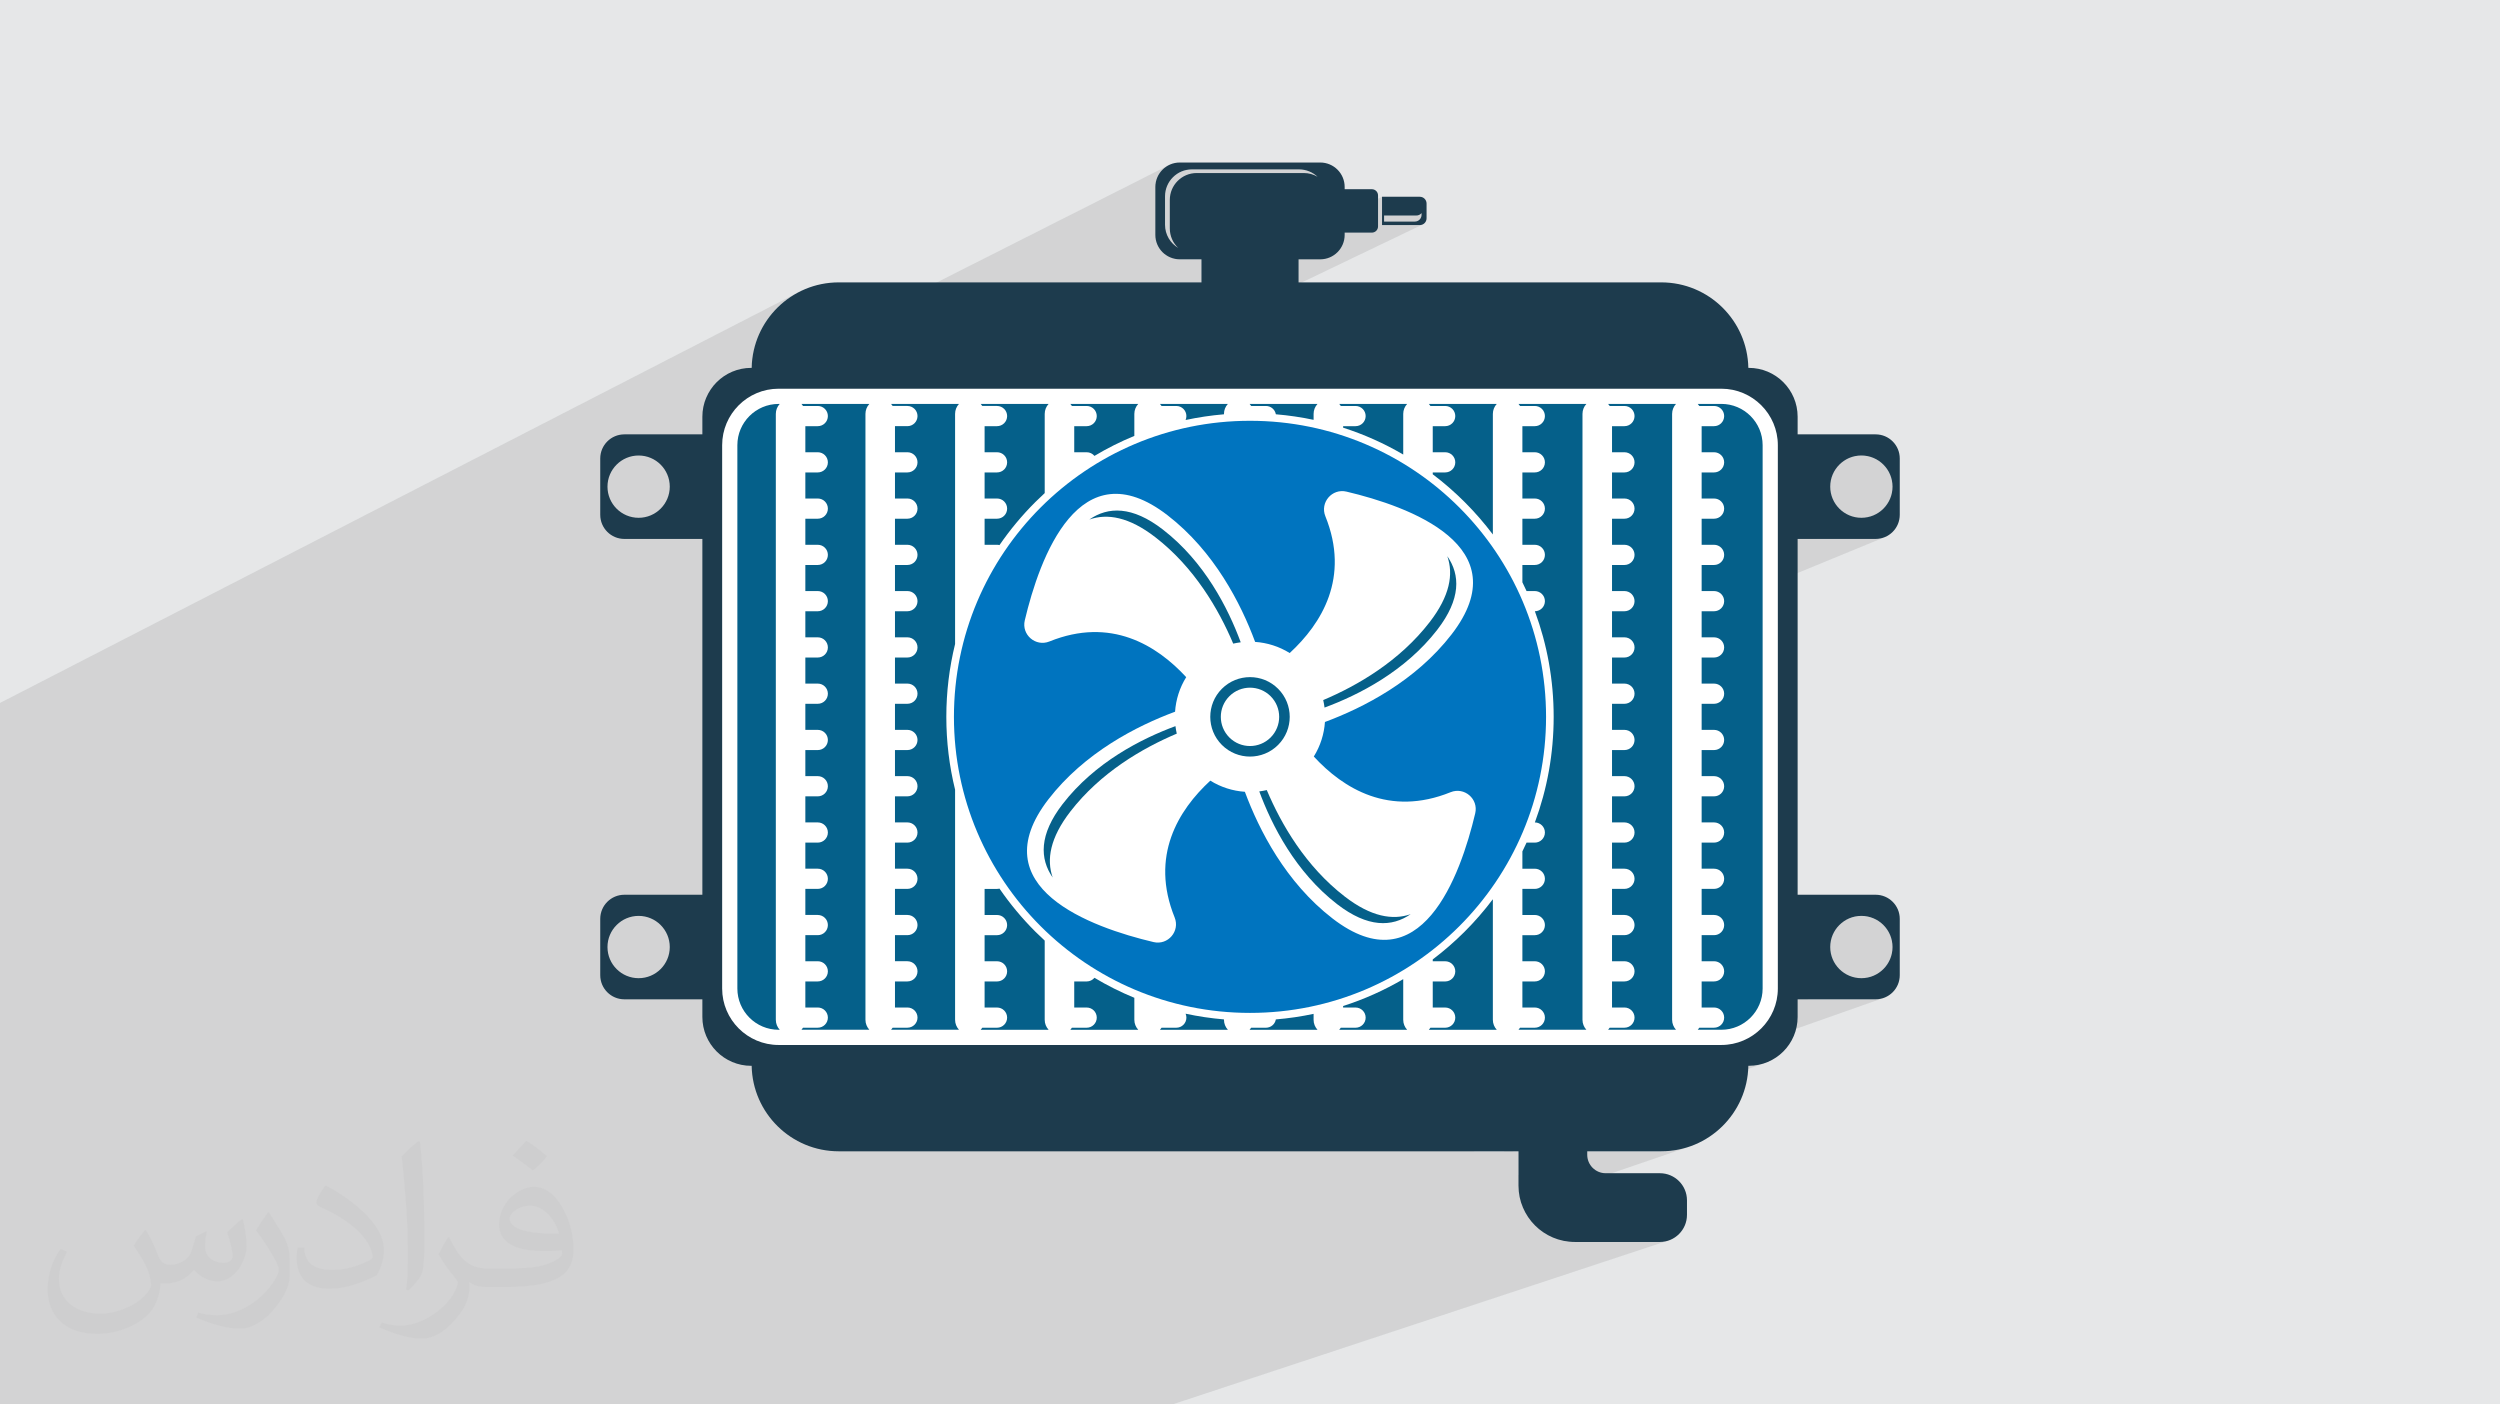 <?xml version="1.0" encoding="UTF-8"?>
<!DOCTYPE svg PUBLIC "-//W3C//DTD SVG 1.1//EN" "http://www.w3.org/Graphics/SVG/1.1/DTD/svg11.dtd">
<!-- Creator: CorelDRAW 2020 (64-Bit) -->
<svg xmlns="http://www.w3.org/2000/svg" xml:space="preserve" width="94.192mm" height="52.917mm" version="1.1" style="shape-rendering:geometricPrecision; text-rendering:geometricPrecision; image-rendering:optimizeQuality; fill-rule:evenodd; clip-rule:evenodd"
viewBox="0 0 9404.92 5283.66"
 xmlns:xlink="http://www.w3.org/1999/xlink"
 xmlns:xodm="http://www.corel.com/coreldraw/odm/2003">
 <defs>
  <style type="text/css">
   <![CDATA[
    .fil0 {fill:#E6E7E8}
    .fil3 {fill:white}
    .fil5 {fill:#0074BF;fill-rule:nonzero}
    .fil4 {fill:#05608A;fill-rule:nonzero}
    .fil6 {fill:#1D3B4D;fill-rule:nonzero}
    .fil2 {fill:#373435;fill-opacity:0.031}
    .fil1 {fill:#2B2A29;fill-opacity:0.102}
   ]]>
  </style>
 </defs>
 <g id="Layer_x0020_1">
  <polygon class="fil0" points="-0,0 9404.92,0 9404.92,5283.66 -0,5283.66 "/>
  <polygon class="fil1" points="2319.98,5283.66 2274.62,5283.66 2263.47,5283.66 2186.08,5283.66 2180.49,5283.66 2132.66,5283.66 2075.38,5283.66 2062.73,5283.66 2057.18,5283.66 2017.58,5283.66 1973.83,5283.66 1952.59,5283.66 1935.72,5283.66 1895.65,5283.66 1889.97,5283.66 1842.15,5283.66 1784.66,5283.66 1777.17,5283.66 1771.54,5283.66 1731.93,5283.66 1684.17,5283.66 1662.54,5283.66 1656.96,5283.66 1618.02,5283.66 1605.24,5283.66 1599.48,5283.66 1551.64,5283.66 1493.94,5283.66 1491.6,5283.66 1485.87,5283.66 1446.26,5283.66 1394.51,5283.66 1381.68,5283.66 1376.03,5283.66 1337.07,5283.66 1314.8,5283.66 1308.96,5283.66 1275.22,5283.66 1269.63,5283.66 1261.14,5283.66 1231.31,5283.66 1206.03,5283.66 1203.21,5283.66 1200.23,5283.66 1160.59,5283.66 1104.82,5283.66 1100.8,5283.66 1095.05,5283.66 1085.78,5283.66 1082.33,5283.66 1056.1,5283.66 1054.01,5283.66 1046.99,5283.66 1024.45,5283.66 1018.46,5283.66 1016.11,5283.66 998.9,5283.66 993.23,5283.66 979.56,5283.66 970.64,5283.66 954.9,5283.66 912.48,5283.66 900.33,5283.66 894.73,5283.66 857.01,5283.66 848.01,5283.66 815.17,5283.66 811.8,5283.66 733.96,5283.66 727.95,5283.66 722.57,5283.66 716.8,5283.66 691.22,5283.66 680.11,5283.66 678.48,5283.66 676.56,5283.66 670.17,5283.66 639.9,5283.66 628.41,5283.66 622.73,5283.66 621.75,5283.66 585.01,5283.66 575.57,5283.66 548.63,5283.66 535.41,5283.66 525.51,5283.66 443.55,5283.66 437.44,5283.66 389.62,5283.66 356.47,5283.66 350.7,5283.66 343.1,5283.66 331.03,5283.66 326.48,5283.66 325.61,5283.66 305.84,5283.66 235.84,5283.66 190.52,5283.66 153.12,5283.66 146.93,5283.66 142.55,5283.66 99.11,5283.66 63.72,5283.66 57.62,5283.66 52.85,5283.66 40.3,5283.66 17.99,5283.66 -0,5283.66 -0,5276.74 -0,5265.56 -0,5262.3 -0,5228.96 -0,5226.46 -0,5207.23 -0,5194.97 -0,5192.45 -0,5183.39 -0,5176.41 -0,5146.46 -0,5145.87 -0,5145.55 -0,5122.76 -0,5113.17 -0,5111.01 -0,5108.41 -0,5088.67 -0,5081.71 -0,5078.11 -0,5075.51 -0,5064.09 -0,5059.04 -0,5046.05 -0,5043.45 -0,5027.15 -0,5025.68 -0,4958.15 -0,4955.45 -0,4938.53 -0,4933.7 -0,4931.55 -0,4928.21 -0,4927.25 -0,4924.55 -0,4915.47 -0,4911.02 -0,4907.81 -0,4896.72 -0,4894.43 -0,4877.86 -0,4856.14 -0,4847.46 -0,4831.67 -0,4818.5 -0,4808.43 -0,4805.29 -0,4802.49 -0,4798.92 -0,4797.96 -0,4785.3 -0,4783.05 -0,4776.36 -0,4773.57 -0,4756.56 -0,4754.14 -0,4745.97 -0,4744.58 -0,4721.88 -0,4703.6 -0,4676.04 -0,4660.63 -0,4652.39 -0,4649.5 -0,4640.28 -0,4634.59 -0,4633.72 -0,4632.03 -0,4628.91 -0,4625.5 -0,4622.63 -0,4614.97 -0,4613.67 -0,4605.34 -0,4593.33 -0,4586.2 -0,4569.2 -0,4567.71 -0,4550.48 -0,4539.49 -0,4516.76 -0,4504.45 -0,4499.53 -0,4496.55 -0,4482.99 -0,4478.8 -0,4475.84 -0,4474.64 -0,4473.51 -0,4471.68 -0,4454.12 -0,4451.19 -0,4440.7 -0,4436.58 -0,4420.96 -0,4382.61 -0,4346.66 -0,4343.59 -0,4325.55 -0,4323.74 -0,4320.7 -0,4302.86 -0,4268.32 -0,4198.07 -0,4195.18 -0,4193.76 -0,4190.61 -0,4178.42 -0,4172.93 -0,4172.88 -0,4172.28 -0,4169.75 -0,4166.06 -0,4151.63 -0,4106.88 -0,4084.04 -0,4070.02 -0,4058.22 -0,4055.25 -0,4044.94 -0,4040.89 -0,4038.26 -0,4037.65 -0,4036.74 -0,4022.01 -0,4019.05 -0,4018.8 -0,4000.4 -0,3979.81 -0,3965.51 -0,3960.36 -0,3935.45 -0,3934.55 -0,3931.5 -0,3914.08 -0,3888.02 -0,3884.69 -0,3871.14 -0,3867.84 -0,3865.81 -0,3853 -0,3849.18 -0,3840.38 -0,3839.03 -0,3834.7 -0,3809.56 -0,3791.04 -0,3782.36 -0,3765.08 -0,3735.15 -0,3731.73 -0,3720.27 -0,3716.88 -0,3712.56 -0,3712.11 -0,3707.18 -0,3706.47 -0,3705.92 -0,3705.78 -0,3702.42 -0,3697.94 -0,3691.68 -0,3683.7 -0,3680.53 -0,3669.04 -0,3647.39 -0,3643.33 -0,3642.1 -0,3582.27 -0,3580.6 -0,3578.76 -0,3573.85 -0,3569.41 -0,3565.93 -0,3559.31 -0,3556.87 -0,3553.42 -0,3548.21 -0,3546.71 -0,3544.65 -0,3541.25 -0,3534.43 -0,3522.48 -0,3445.71 -0,3438.38 -0,3429.4 -0,3425.8 -0,3418.53 -0,3414.97 -0,3412.53 -0,3412.48 -0,3410.31 -0,3407.95 -0,3406.06 -0,3404.43 -0,3395.47 -0,3394.59 -0,3385.17 -0,3381.73 -0,3378.53 -0,3376.82 -0,3376.47 -0,3376.26 -0,3368.64 -0,3365.12 -0,3363.06 -0,3354.99 -0,3336.42 -0,3328.88 -0,3322.86 -0,3307.78 -0,3307.33 -0,3299.38 -0,3276.52 -0,3273.23 -0,3272.84 -0,3268.61 -0,3267.66 -0,3264.02 -0,3261.72 -0,3252.82 -0,3244.25 -0,3189.63 -0,3179.17 -0,3165.31 -0,3156.72 -0,3156.33 -0,3143.16 -0,3130.3 -0,3123.65 -0,3119.88 -0,3118.11 -0,3110.72 -0,3099.58 -0,3077.7 -0,3059.69 -0,3056.32 -0,3043.91 -0,3041.62 -0,3025.55 -0,3019.5 -0,3010.24 -0,2983.55 -0,2981.72 -0,2965.65 -0,2956.09 -0,2954.33 -0,2919.59 -0,2908.92 -0,2907.02 -0,2902.45 -0,2896.78 -0,2893.38 -0,2890.66 -0,2883.49 -0,2863.99 -0,2850.02 -0,2843.55 -0,2816.46 -0,2813.55 -0,2795.95 -0,2644.42 3000.84,1101.01 2987.22,1108.73 2974.02,1117.09 2961.25,1126.04 2948.94,1135.57 2937.09,1145.67 2925.75,1156.3 2914.92,1167.45 2904.62,1179.11 2894.88,1191.26 2885.71,1203.86 2877.13,1216.91 2869.18,1230.38 2861.85,1244.25 2855.18,1258.5 2849.18,1273.12 2843.87,1288.08 2839.28,1303.37 2835.42,1318.95 2832.31,1334.83 2829.98,1350.95 2828.43,1367.33 2827.7,1383.93 2677.27,1460.15 2673.65,1464.97 2664.45,1480.12 2656.71,1496.19 2654.6,1501.96 4402.47,618.6 4386.87,627.08 4373.27,638.3 4362.05,651.9 4353.57,667.51 4348.22,684.75 4347.26,694.24 4444.58,645.23 4463.57,639.34 4483.95,637.29 4886.98,637.29 4896.99,637.77 4906.7,639.21 4916.1,641.56 4925.12,644.75 4933.74,648.76 4941.89,653.52 4949.54,659 4956.63,665.14 4426.57,926.68 4432.3,932.7 4383.22,956.89 4386.87,959.9 4402.47,968.37 4419.73,973.73 4438.25,975.59 4519.78,975.59 4519.78,1062.3 3580.14,1519.55 3596.59,1519.55 5199.13,740.22 5199.13,814.55 5206.84,810.82 5328.23,810.82 5328.81,810.79 5347.76,801.67 5347.76,808.2 5347.24,813.31 5345.77,818.08 5343.42,822.39 5340.32,826.16 5336.55,829.26 5332.24,831.61 5300.73,846.76 5341.26,846.76 5346.4,846.24 5351.18,844.76 3944.74,1519.64 3941.58,1523.4 3938.7,1527.55 3936.19,1531.94 3934.08,1536.57 3932.41,1541.43 3931.18,1546.47 3930.42,1551.68 3930.16,1557.04 3930.16,1565.67 4026.57,1519.55 4282,1519.55 4278.76,1523.4 4275.89,1527.55 4273.38,1531.94 4271.27,1536.57 4269.6,1541.43 4268.37,1546.47 4267.61,1551.68 4267.35,1557.04 4267.35,1565.09 4363.76,1519.55 4619.19,1519.55 4615.95,1523.4 4613.07,1527.55 4610.56,1531.94 4608.45,1536.57 4606.78,1541.43 4605.55,1546.47 4604.79,1551.68 4604.53,1557.04 4604.53,1558.56 4519.65,1598.17 4532.83,1595.81 4539.15,1595.02 4700.94,1519.55 4956.38,1519.55 4953.14,1523.4 4950.26,1527.55 4947.75,1531.94 4945.64,1536.57 4943.96,1541.43 4942.72,1546.47 4941.96,1551.68 4941.7,1557.04 4941.7,1563.97 5038.13,1519.55 5293.56,1519.55 5290.32,1523.4 5287.45,1527.55 5284.94,1531.94 5282.83,1536.57 5281.15,1541.43 5279.93,1546.47 5279.17,1551.68 5278.91,1557.04 5278.91,1563.41 5375.3,1519.55 5630.74,1519.55 5627.5,1523.4 5624.61,1527.55 5622.11,1531.94 5620.01,1536.57 5618.32,1541.43 5617.1,1546.47 5616.35,1551.68 5616.09,1557.04 5616.09,1562.88 5712.48,1519.55 5967.91,1519.55 5964.68,1523.4 5961.79,1527.55 5959.29,1531.94 5957.19,1536.57 5955.5,1541.43 5954.28,1546.47 5953.53,1551.68 5953.27,1557.04 5953.27,1562.36 6049.65,1519.55 6305.08,1519.55 6301.86,1523.4 6298.97,1527.55 6296.47,1531.94 6294.36,1536.57 6292.67,1541.43 6291.45,1546.47 6290.69,1551.68 6290.43,1557.04 6290.43,1561.9 6386.88,1519.55 6475.75,1519.55 6491.59,1520.35 6506.99,1522.7 6521.86,1526.54 6536.1,1531.76 6549.67,1538.31 6562.47,1546.09 6574.43,1555.04 6585.46,1565.05 6595.48,1576.08 6604.42,1588.04 6612.21,1600.83 6618.75,1614.4 6623.98,1628.64 6627.82,1643.5 6630.17,1658.9 6630.97,1674.74 6630.97,1860.8 6956.82,1722.81 6967.58,1718.88 6978.81,1715.98 6990.45,1714.21 7002.43,1713.61 7014.41,1714.21 7026.04,1715.98 7037.27,1718.88 7048.03,1722.81 7058.26,1727.74 7067.93,1733.62 7076.95,1740.37 7085.26,1747.92 7092.82,1756.24 7099.57,1765.27 7105.43,1774.92 7110.37,1785.17 7114.31,1795.93 7117.2,1807.16 7118.96,1818.8 7119.57,1830.78 7118.96,1842.76 7117.2,1854.39 7114.31,1865.63 7110.37,1876.39 7105.43,1886.62 7099.57,1896.29 7092.82,1905.31 7085.26,1913.62 7076.95,1921.19 7067.93,1927.93 7058.26,1933.8 7048.03,1938.73 6834.1,2027.47 7056.04,2027.47 7074.34,2025.62 7091.38,2020.33 6630.97,2209.74 6630.97,3573.44 6967.58,3450.84 6978.81,3447.94 6990.45,3446.17 7002.43,3445.56 7014.41,3446.17 7026.04,3447.94 7037.27,3450.84 7048.03,3454.77 7058.26,3459.7 7067.93,3465.57 7076.95,3472.32 7085.26,3479.88 7092.82,3488.2 7099.57,3497.23 7105.43,3506.88 7110.37,3517.13 7114.31,3527.89 7117.2,3539.12 7118.96,3550.75 7119.57,3562.74 7118.96,3574.72 7117.2,3586.35 7114.31,3597.58 7110.37,3608.35 7105.43,3618.59 7099.57,3628.26 7092.82,3637.27 7085.26,3645.6 7076.95,3653.16 7067.93,3659.91 7058.26,3665.78 7048.03,3670.71 7037.27,3674.65 6798.98,3759.42 7056.04,3759.42 7074.34,3757.57 7091.38,3752.29 6508.35,3957.78 6586.45,3957.78 6598.7,3957.16 6610.61,3955.32 6622.11,3952.35 5543.52,4331.2 5657.84,4331.2 6577.21,4009.6 6578.82,4009.6 6597.61,4008.65 6615.86,4005.87 6633.48,4001.33 5689.42,4331.2 5712.48,4331.2 5712.48,4420.68 5971.12,4331.2 6249.43,4331.2 6266.1,4330.78 6282.57,4329.55 6298.79,4327.51 6314.76,4324.69 6330.46,4321.11 6345.85,4316.79 6360.93,4311.75 5724.24,4529.44 5729.14,4542.81 5738.06,4561.33 5748.68,4578.82 5760.88,4595.13 5774.57,4610.18 5789.61,4623.87 5805.93,4636.07 5823.41,4646.69 5841.94,4655.61 5861.42,4662.74 5881.73,4667.97 5902.77,4671.18 5924.45,4672.28 6244.32,4672.28 6264.88,4670.2 6284.02,4664.26 4409.79,5283.66 4395.36,5283.66 4096.22,5283.66 3518.29,5283.66 3469,5283.66 3322.63,5283.66 3217.81,5283.66 2984.37,5283.66 2963.55,5283.66 2936.47,5283.66 2935.07,5283.66 2831.87,5283.66 2746.42,5283.66 2733.52,5283.66 2683.92,5283.66 2652.68,5283.66 2536.04,5283.66 2514.33,5283.66 2483.33,5283.66 2476.49,5283.66 2470.99,5283.66 2423.16,5283.66 2366.09,5283.66 "/>
  <path class="fil2" d="M548.54 4627.69c17.95,27.21 29.6,53.36 40.96,82.43 8.45,16.91 12.93,48.09 52.57,48.09 11.61,0 28.28,-3.42 43.06,-11.61 16.63,-8.73 29.32,-21.94 35.94,-42l15.85 -53.36 38.57 -19.02 2.64 2.64c-5.27,20.09 -6.59,39.36 -6.59,54.43 0,44.63 38.57,61.56 69.22,61.56 17.95,0 34.09,-8.73 34.09,-25.11 0,-21.13 -8.98,-57.06 -20.62,-89.29 17.95,-17.95 35.94,-35.94 56.53,-50.47l3.17 1.6c8.98,38.04 14,75.56 14,100.66 0,24.57 -10.83,51.79 -19.81,69.49 -18.49,34.87 -51.25,62.62 -90.87,62.62 -30.1,0 -63.65,-15.07 -86.66,-43.06l-1.32 0c-21.66,26.96 -55.22,51.25 -108.86,51.25l-16.63 0c-2.64,35.41 -10.29,60.49 -21.94,82.95 -31.95,62.34 -126.81,106.47 -216.1,106.47 -124.17,0 -186.51,-71.59 -186.51,-166.96 0,-58.91 19.27,-113.6 48.88,-152.42l24.29 10.04c-18.49,35.41 -30.91,68.68 -30.91,101.45 0,89.29 72.66,131.83 156.4,131.83 77.68,0 173.83,-49.41 191.28,-106.72 -6.59,-62.62 -30.1,-91.93 -66.04,-148.99 10.83,-19.02 24.83,-38.04 42.28,-58.38l3.17 0 0 0 0 0 -0.02 -0.09zm1432.13 -336.04c26.15,16.39 51.79,35.66 76.87,57.85 -14,19.81 -31.45,37.79 -53.11,53.64 -25.11,-20.34 -50.19,-37.79 -75.84,-56.27 17.42,-19.55 34.62,-38.29 52.04,-55.22l0 0 0 0 0 0 0 0 0 0 0.03 0zm13.47 244.11c-42.28,0 -76.87,27.75 -76.87,48.34 0,44.13 84.53,57.85 185.72,57.31 -12.68,-51.79 -57.06,-105.68 -108.86,-105.68l0.01 0.03zm-94.86 236.19c54.96,0 103.04,-1.6 139.74,-10.83 40.96,-10.29 75.56,-30.91 75.56,-45.17 0,-3.7 0,-8.19 -1.32,-11.89 -22.98,2.11 -49.41,2.11 -72.38,2.11 -74.49,0 -131.55,-16.91 -154.02,-58.66 -5.55,-11.61 -9.51,-24.57 -9.51,-39.36 0,-40.43 17.42,-79.79 48.09,-107 25.61,-22.45 53.89,-36.44 82.67,-36.44 52.04,0 93.51,41.75 122.57,107.54 15.85,35.94 26.68,77.4 26.68,129.72 0,34.87 -9.51,64.19 -31.17,85.85 -40.43,39.11 -114.92,53.89 -229.04,53.89l-51.79 0 0 0 -13.47 0c-28.28,0 -48.62,-5.02 -64.72,-17.42l-2.64 0c0.79,6.59 1.32,12.93 1.32,19.02 0,25.61 -8.45,58.38 -25.61,84.53 -50.72,75.3 -105.68,108.04 -153.24,108.04 -48.09,0 -107,-18.49 -160.11,-42.54l9.51 -18.49c17.17,7.13 40.96,11.89 73.7,11.89 85.85,0 198.66,-82.43 212.66,-163 -3.17,-6.59 -8.98,-15.32 -17.17,-24.57 -25.11,-29.85 -40.96,-54.68 -55.75,-80.83 12.68,-25.11 24.29,-45.17 35.13,-63.4l4.49 -0.53c36.72,74.77 69.99,117.55 144.23,117.55l11.61 0 0 0 53.89 0 0 0 0 0 0 0 0 0 0 0 0.09 0.01zm-371.98 79c6.34,-34.34 6.87,-72.91 6.87,-108.86l0 -53.36c0,-99.6 -12.68,-244.36 -22.98,-338.68 17.95,-19.27 43.06,-42 62.87,-57.31l5.81 1.6c13.47,118.62 16.63,256 16.63,383.06 0,33.3 -1.32,65.79 -4.49,89.55 -1.85,30.1 -19.27,52.83 -56.53,87.7l-8.19 -3.7zm-382.8 -157.19c1.85,46.77 24.83,83.49 105.15,83.49 49.93,0 92.19,-12.93 138.96,-35.13 8.45,-3.7 12.93,-8.73 12.93,-12.93 0,-29.32 -22.45,-68.15 -60.23,-103.55 -36.72,-33.3 -85.34,-62.62 -130.76,-82.18 -15.6,-6.59 -20.62,-13.47 -20.62,-20.09 0,-13.47 17.95,-41.75 32.77,-62.09l5.02 -0.53c52.04,27.21 110.17,67.64 153.24,112.53 39.11,41.47 63.4,83.49 63.4,129.19 0,33.81 -10.29,65.51 -26.96,95.11 -57.06,28.79 -117.83,50.72 -178.06,50.72 -73.17,0 -123.1,-34.34 -123.1,-114.92 0,-8.73 0,-22.19 3.17,-39.64l25.11 0 0 0 0 0 0 0 0 0 0 0 -0.02 0zm-132.37 -132.9l45.45 73.45c16.63,27.21 32.23,56.81 32.23,103.55l0 59.7c0,48.34 -30.91,100.13 -80.83,151.38 -39.11,34.62 -73.7,49.41 -105.68,49.41 -47.55,0 -101.98,-14.79 -164.85,-41.75l7.13 -18.49c19.81,5.27 42.79,9.77 71.06,9.77 90.36,-0.53 182.8,-66.57 225.08,-147.15 5.02,-9.26 6.87,-17.95 6.87,-24.04 0,-9.26 -5.02,-19.55 -8.98,-28.79 -22.98,-43.31 -48.62,-82.95 -76.87,-119.68 14.79,-23.25 29.6,-45.7 45.7,-67.9l3.7 0.53 0 0 0 0 0 0 0 0 0 0 -0.02 0.01z"/>
  <g id="_2064336867408">
   <rect class="fil3" x="2688.84" y="1445.45" width="4017.89" height="2512.33" rx="120.29" ry="120.29"/>
   <path class="fil4" d="M6475.75 1519.55l-88.87 0c2.2,2.39 4.14,4.94 5.89,7.68l55.51 0c20.99,0 37.98,17 37.98,37.99 0,20.99 -16.99,38 -37.98,38l-46.74 0 0 98.09 46.74 0c20.99,0 37.98,17 37.98,37.99l0 0c0,20.98 -16.99,37.99 -37.98,37.99l-46.74 0 0 98.09 46.74 0c20.99,0 37.98,17.01 37.98,37.99 0,20.99 -16.99,38 -37.98,38l-46.74 0 0 98.09 46.74 0c20.99,0 37.98,17 37.98,37.99 0,20.98 -16.99,37.99 -37.98,37.99l-46.74 0 0 98.09 46.74 0c20.99,0 37.98,17.01 37.98,37.99l0 0.01c0,20.98 -16.99,37.99 -37.98,37.99l-46.74 0 0 98.09 46.74 0c20.99,0 37.98,17.01 37.98,37.99 0,20.99 -16.99,37.99 -37.98,37.99l-46.74 0 0 98.09 46.74 0c20.99,0 37.98,17.01 37.98,37.99 0,20.99 -16.99,37.99 -37.98,37.99l-46.74 0 0 98.11 46.74 0c20.99,0 37.98,17 37.98,38l0 0c0,20.97 -16.99,37.96 -37.98,37.96l-46.74 0 0 98.1 46.74 0c20.99,0 37.98,17 37.98,38.01 0,20.96 -16.99,37.99 -37.98,37.99l-46.74 0 0 98.07 46.74 0c20.99,0 37.98,17.03 37.98,38 0,21 -16.99,38 -37.98,38l-46.74 0 0 98.1 46.74 0c20.99,0 37.98,17 37.98,37.96l0 0.04c0,20.96 -16.99,37.96 -37.98,37.96l-46.74 0 0 98.11 46.74 0c20.99,0 37.98,16.99 37.98,37.99 0,20.97 -16.99,38 -37.98,38l-46.74 0 0 98.07 46.74 0c20.99,0 37.98,17.03 37.98,38 0,21 -16.99,38 -37.98,38l-46.74 0 0 98.06 46.74 0c20.99,0 37.98,17.03 37.98,38l0 0c0,21 -16.99,38 -37.98,38l-55.51 0c-1.75,2.75 -3.69,5.32 -5.89,7.68l88.87 0c85.59,0 155.22,-69.6 155.22,-155.18l0 -2044.04c0,-85.58 -69.63,-155.2 -155.22,-155.2z"/>
   <path class="fil4" d="M6290.43 1557.04c0,-14.47 5.6,-27.61 14.66,-37.49l-255.43 0c2.25,2.39 4.19,4.94 5.94,7.68l55.52 0c20.98,0 37.97,17 37.97,37.99 0,20.99 -16.99,38 -37.97,38l-46.75 0 0 98.09 46.75 0c20.98,0 37.97,17 37.97,37.99l0 0c0,20.98 -16.99,37.99 -37.97,37.99l-46.75 0 0 98.09 46.75 0c20.98,0 37.97,17.01 37.97,37.99 0,20.99 -16.99,38 -37.97,38l-46.75 0 0 98.09 46.75 0c20.98,0 37.97,17 37.97,37.99 0,20.98 -16.99,37.99 -37.97,37.99l-46.75 0 0 98.09 46.75 0c20.98,0 37.97,17.01 37.97,37.99l0 0.01c0,20.98 -16.99,37.99 -37.97,37.99l-46.75 0 0 98.09 46.75 0c20.98,0 37.97,17.01 37.97,37.99 0,20.99 -16.99,37.99 -37.97,37.99l-46.75 0 0 98.09 46.75 0c20.98,0 37.97,17.01 37.97,37.99 0,20.99 -16.99,37.99 -37.97,37.99l-46.75 0 0 98.11 46.75 0c20.98,0 37.97,17 37.97,38l0 0c0,20.97 -16.99,37.96 -37.97,37.96l-46.75 0 0 98.1 46.75 0c20.98,0 37.97,17 37.97,38.01 0,20.96 -16.99,37.99 -37.97,37.99l-46.75 0 0 98.07 46.75 0c20.98,0 37.97,17.03 37.97,38 0,21 -16.99,38 -37.97,38l-46.75 0 0 98.1 46.75 0c20.98,0 37.97,17 37.97,37.96l0 0.04c0,20.96 -16.99,37.96 -37.97,37.96l-46.75 0 0 98.11 46.75 0c20.98,0 37.97,16.99 37.97,37.99 0,20.97 -16.99,38 -37.97,38l-46.75 0 0 98.07 46.75 0c20.98,0 37.97,17.03 37.97,38 0,21 -16.99,38 -37.97,38l-46.75 0 0 98.06 46.75 0c20.98,0 37.97,17.03 37.97,38l0 0c0,21 -16.99,38 -37.97,38l-55.52 0c-1.75,2.75 -3.69,5.32 -5.94,7.68l255.43 0c-9.06,-9.9 -14.66,-23 -14.66,-37.5l0 -2279.41z"/>
   <path class="fil4" d="M3255.79 1557.04c0,-14.47 5.59,-27.61 14.66,-37.49l-255.41 0c2.18,2.39 4.16,4.94 5.91,7.68l55.52 0c20.98,0 37.99,17 37.99,37.99 0,20.99 -17.01,38 -37.99,38l-46.78 0 0 98.09 46.78 0c20.98,0 37.99,17 37.99,37.99l0 0c0,20.98 -17.01,37.99 -37.99,37.99l-46.78 0 0 98.09 46.78 0c20.98,0 37.99,17.01 37.99,37.99 0,20.99 -17.01,38 -37.99,38l-46.78 0 0 98.09 46.78 0c20.98,0 37.99,17 37.99,37.99 0,20.98 -17.01,37.99 -37.99,37.99l-46.78 0 0 98.09 46.78 0c20.98,0 37.99,17.01 37.99,37.99l0 0.01c0,20.98 -17.01,37.99 -37.99,37.99l-46.78 0 0 98.09 46.78 0c20.98,0 37.99,17.01 37.99,37.99 0,20.99 -17.01,37.99 -37.99,37.99l-46.78 0 0 98.09 46.78 0c20.98,0 37.99,17.01 37.99,37.99 0,20.99 -17.01,37.99 -37.99,37.99l-46.78 0 0 98.11 46.78 0c20.98,0 37.99,17 37.99,38l0 0c0,20.97 -17.01,37.96 -37.99,37.96l-46.78 0 0 98.1 46.78 0c20.98,0 37.99,17 37.99,38.01 0,20.96 -17.01,37.99 -37.99,37.99l-46.78 0 0 98.07 46.78 0c20.98,0 37.99,17.03 37.99,38 0,21 -17.01,38 -37.99,38l-46.78 0 0 98.1 46.78 0c20.98,0 37.99,17 37.99,37.96l0 0.04c0,20.96 -17.01,37.96 -37.99,37.96l-46.78 0 0 98.11 46.78 0c20.98,0 37.99,16.99 37.99,37.99 0,20.97 -17.01,38 -37.99,38l-46.78 0 0 98.07 46.78 0c20.98,0 37.99,17.03 37.99,38 0,21 -17.01,38 -37.99,38l-46.78 0 0 98.06 46.78 0c20.98,0 37.99,17.03 37.99,38l0 0c0,21 -17.01,38 -37.99,38l-55.52 0c-1.75,2.75 -3.73,5.32 -5.91,7.68l255.41 0c-9.07,-9.9 -14.66,-23 -14.66,-37.5l0 -2279.41z"/>
   <path class="fil4" d="M2933.27 1519.55l-4.15 0c-85.57,0 -155.2,69.61 -155.2,155.2l0 2044.04c0,85.57 69.62,155.18 155.2,155.18l4.15 0c-9.08,-9.9 -14.65,-23 -14.65,-37.5l0 -2279.41c0,-14.47 5.57,-27.61 14.65,-37.49z"/>
   <path class="fil4" d="M5407.16 2368.85c89.17,-115.49 86.43,-206.09 37.53,-276.54 23.79,67.52 9.92,149.34 -66.32,248.05 -113.39,146.84 -270.64,238.31 -400.46,293.25 2.15,9.35 3.78,18.77 4.96,28.24 128.08,-47.34 303.18,-136.13 424.29,-293z"/>
   <path class="fil4" d="M4667.54 2416.32c-47.35,-128.07 -136.13,-303.15 -293,-424.29 -115.49,-89.18 -206.09,-86.42 -276.54,-37.54 67.51,-23.78 149.34,-9.9 248.04,66.32 146.85,113.4 238.32,270.67 293.26,400.47 9.34,-2.13 18.76,-3.78 28.24,-4.96z"/>
   <path class="fil4" d="M3997.73 3024.67c-89.18,115.47 -86.42,206.07 -37.54,276.53 -23.78,-67.54 -9.9,-149.35 66.32,-248.06 113.4,-146.83 270.67,-238.29 400.47,-293.25 -2.13,-9.33 -3.79,-18.75 -4.96,-28.22 -128.07,47.32 -303.16,136.14 -424.29,293z"/>
   <path class="fil5" d="M5457.06 2980.25c51.71,-20.9 105.53,25.1 92.68,79.39 -55.54,235.14 -205.22,651.71 -536.94,395.57 -176.1,-135.96 -276.1,-332.33 -329.64,-476.5 -45.36,-3.11 -90.1,-17.07 -130,-41.93 -120.52,111.1 -227.48,283.85 -134.21,514.6 20.9,51.71 -25.09,105.5 -79.39,92.68 -235.12,-55.58 -651.72,-205.25 -395.57,-536.93 135.99,-176.1 332.32,-276.14 476.53,-329.68 3.09,-45.34 17.05,-90.09 41.92,-129.99 -111.13,-120.52 -283.86,-227.48 -514.59,-134.21 -51.73,20.91 -105.53,-25.09 -92.69,-79.39 55.56,-235.12 205.22,-651.71 536.93,-395.57 176.1,135.98 276.11,332.32 329.65,476.53 45.36,3.09 90.11,17.05 130,41.92 120.54,-111.13 227.47,-283.86 134.22,-514.59 -20.9,-51.73 25.1,-105.52 79.39,-92.69 235.1,55.56 651.71,205.23 395.57,536.93 -136,176.1 -332.33,276.1 -476.54,329.68 -3.08,45.31 -17.03,90.06 -41.93,129.99 111.14,120.5 283.86,227.47 514.61,134.19zm-754.61 -1397.26c-615.13,0 -1113.78,498.66 -1113.78,1113.75 0,615.15 498.66,1113.78 1113.78,1113.78 615.11,0 1113.78,-498.64 1113.78,-1113.78 0,-615.1 -498.68,-1113.75 -1113.78,-1113.75z"/>
   <path class="fil4" d="M4737.34 2977.2c47.36,128.04 136.14,303.15 293.01,424.29 115.5,89.17 206.11,86.39 276.53,37.53 -67.5,23.79 -149.32,9.9 -248.03,-66.32 -146.86,-113.39 -238.32,-270.67 -293.25,-400.46 -9.37,2.11 -18.75,3.78 -28.26,4.96z"/>
   <path class="fil4" d="M5967.91 1519.55l-255.43 0c2.18,2.39 4.17,4.94 5.93,7.68l55.5 0c21,0 38,17 38,37.99 0,20.99 -17,38 -38,38l-46.75 0 0 98.09 46.75 0c21,0 38,17 38,37.99l0 0c0,20.98 -17,37.99 -38,37.99l-46.75 0 0 98.09 46.75 0c21,0 38,17.01 38,37.99 0,20.99 -17,38 -38,38l-46.75 0 0 98.09 46.75 0c21,0 38,17 38,37.99 0,20.98 -17,37.99 -38,37.99l-46.75 0 0 65.1c5.4,10.91 10.6,21.92 15.65,32.99l31.1 0c21,0 38,17.01 38,37.99l0 0.01c0,20.92 -16.88,37.88 -37.78,37.98 46.43,125.45 70.71,259.46 70.71,397.2 0,137.79 -24.28,271.79 -70.71,397.25 20.9,0.11 37.78,17.04 37.78,37.97 0,21 -17,38 -38,38l-31.1 0c-5.04,11.06 -10.24,22.07 -15.65,33l0 65.1 46.75 0c21,0 38,17 38,37.96l0 0.04c0,20.96 -17,37.96 -38,37.96l-46.75 0 0 98.11 46.75 0c21,0 38,16.99 38,37.99 0,20.97 -17,38 -38,38l-46.75 0 0 98.07 46.75 0c21,0 38,17.03 38,38 0,21 -17,38 -38,38l-46.75 0 0 98.06 46.75 0c21,0 38,17.03 38,38l0 0c0,21 -17,38 -38,38l-55.5 0c-1.76,2.75 -3.75,5.32 -5.93,7.68l255.43 0c-9.08,-9.9 -14.65,-23 -14.65,-37.5l0 -2279.41c0,-14.47 5.57,-27.61 14.65,-37.49z"/>
   <path class="fil4" d="M5616.09 3382.81c-32.14,42.62 -67.43,83.32 -105.86,121.76 -37.96,37.96 -78.17,72.86 -120.28,104.71l0 6.93 46.79 0c21,0 37.99,17.03 37.99,38 0,21 -16.99,38 -37.99,38l-46.79 0 0 98.06 46.79 0c21,0 37.99,17.03 37.99,38l0 0c0,21 -16.99,38 -37.99,38l-55.51 0c-1.75,2.75 -3.74,5.32 -5.93,7.68l255.43 0c-9.08,-9.9 -14.65,-23 -14.65,-37.5l0 -453.64z"/>
   <path class="fil4" d="M5436.74 1527.23c21,0 37.99,17 37.99,37.99 0,20.99 -16.99,38 -37.99,38l-46.79 0 0 98.09 46.79 0c21,0 37.99,17 37.99,37.99l0 0c0,20.98 -16.99,37.99 -37.99,37.99l-46.79 0 0 6.95c42.11,31.84 82.32,66.74 120.28,104.72 38.43,38.41 73.72,79.11 105.86,121.74l0 -453.66c0,-14.47 5.57,-27.61 14.65,-37.49l-255.43 0c2.19,2.39 4.18,4.94 5.93,7.68l55.51 0z"/>
   <path class="fil4" d="M5278.91 3683.49c-71.56,41.97 -147.32,75.86 -226.14,101.14l0 5.64 46.79 0c20.96,0 38,17.03 38,38l0 0c0,21 -17.04,38 -38,38l-55.51 0c-1.75,2.75 -3.74,5.32 -5.92,7.68l255.42 0c-9.07,-9.9 -14.65,-23 -14.65,-37.5l0 -152.96z"/>
   <path class="fil4" d="M5099.56 1527.23c20.96,0 38,17 38,37.99 0,20.99 -17.04,38 -38,38l-46.79 0 0 5.67c78.82,25.28 154.58,59.15 226.14,101.12l0 -152.97c0,-14.47 5.58,-27.61 14.65,-37.49l-255.42 0c2.18,2.39 4.17,4.94 5.92,7.68l55.51 0z"/>
   <path class="fil4" d="M4941.7 3814.1c-46.57,9.9 -93.97,16.89 -141.97,20.9 -3.18,17.78 -18.67,31.28 -37.35,31.28l-55.51 0c-1.75,2.75 -3.74,5.32 -5.93,7.68l255.43 0c-9.07,-9.9 -14.68,-23 -14.68,-37.5l0 -22.36z"/>
   <path class="fil4" d="M4762.38 1527.23c18.68,0 34.18,13.51 37.35,31.28 48,4.02 95.4,11.01 141.97,20.89l0 -22.36c0,-14.47 5.61,-27.61 14.68,-37.49l-255.43 0c2.19,2.39 4.18,4.94 5.93,7.68l55.51 0z"/>
   <path class="fil4" d="M4604.53 3834.95c-48.83,-4.1 -97,-11.31 -144.34,-21.47 1.93,4.54 3,9.55 3,14.79l0 0c0,21 -17.01,38 -37.99,38l-55.52 0c-1.74,2.75 -3.72,5.32 -5.91,7.68l255.42 0c-9.08,-9.9 -14.66,-23 -14.66,-37.5l0 -1.5z"/>
   <path class="fil4" d="M4425.19 1527.23c20.98,0 37.99,17 37.99,37.99 0,5.25 -1.07,10.26 -3,14.81 47.34,-10.16 95.52,-17.34 144.34,-21.47l0 -1.52c0,-14.47 5.58,-27.61 14.66,-37.49l-255.42 0c2.19,2.39 4.17,4.94 5.91,7.68l55.52 0z"/>
   <path class="fil4" d="M4088.01 1527.23c20.98,0 37.99,17 37.99,37.99 0,20.99 -17.01,38 -37.99,38l-46.78 0 0 98.09 46.78 0c11.77,0 22.31,5.36 29.28,13.78 48.2,-28.85 98.33,-53.98 150.06,-75.27l0 -82.78c0,-14.47 5.58,-27.61 14.65,-37.49l-255.42 0c2.19,2.39 4.17,4.94 5.93,7.68l55.51 0z"/>
   <path class="fil4" d="M4267.35 3753.67c-51.73,-21.28 -101.87,-46.39 -150.06,-75.25 -6.97,8.43 -17.5,13.79 -29.28,13.79l-46.78 0 0 98.06 46.78 0c20.98,0 37.99,17.03 37.99,38l0 0c0,21 -17.01,38 -37.99,38l-55.51 0c-1.76,2.75 -3.74,5.32 -5.92,7.68l255.41 0c-9.07,-9.9 -14.65,-23 -14.65,-37.5l0 -82.78z"/>
   <path class="fil4" d="M3750.82 1527.23c20.98,0 37.99,17 37.99,37.99 0,20.99 -17.01,38 -37.99,38l-46.77 0 0 98.09 46.77 0c20.98,0 37.99,17 37.99,37.99l0 0c0,20.98 -17.01,37.99 -37.99,37.99l-46.77 0 0 98.09 46.77 0c20.98,0 37.99,17.01 37.99,37.99 0,20.99 -17.01,38 -37.99,38l-46.77 0 0 98.09 46.77 0c3.2,0 6.26,0.43 9.22,1.17 39.46,-57.29 84.37,-111.43 134.63,-161.68 11.61,-11.62 23.48,-22.91 35.5,-33.96l0 -297.97c0,-14.47 5.58,-27.61 14.66,-37.49l-255.41 0c2.18,2.39 4.16,4.94 5.91,7.68l55.51 0z"/>
   <path class="fil4" d="M3930.16 3538.49c-12.01,-11.04 -23.88,-22.33 -35.5,-33.93 -50.24,-50.25 -95.17,-104.39 -134.63,-161.68 -2.96,0.71 -6.02,1.14 -9.22,1.14l-46.77 0 0 98.11 46.77 0c20.98,0 37.99,16.99 37.99,37.99 0,20.97 -17.01,38 -37.99,38l-46.77 0 0 98.07 46.77 0c20.98,0 37.99,17.03 37.99,38 0,21 -17.01,38 -37.99,38l-46.77 0 0 98.06 46.77 0c20.98,0 37.99,17.03 37.99,38l0 0c0,21 -17.01,38 -37.99,38l-55.51 0c-1.75,2.75 -3.73,5.32 -5.91,7.68l255.41 0c-9.08,-9.9 -14.66,-23 -14.66,-37.5l0 -297.96z"/>
   <path class="fil4" d="M3592.99 2970.7c-21.72,-88.61 -32.93,-180.39 -32.93,-273.97 0,-93.53 11.21,-185.34 32.93,-273.94l0 -865.76c0,-14.47 5.57,-27.61 14.65,-37.49l-255.42 0c2.18,2.39 4.17,4.94 5.91,7.68l55.52 0c20.98,0 38,17 38,37.99 0,20.99 -17.02,38 -38,38l-46.78 0 0 98.09 46.78 0c20.98,0 38,17 38,37.99l0 0c0,20.98 -17.02,37.99 -38,37.99l-46.78 0 0 98.09 46.78 0c20.98,0 38,17.01 38,37.99 0,20.99 -17.02,38 -38,38l-46.78 0 0 98.09 46.78 0c20.98,0 38,17 38,37.99 0,20.98 -17.02,37.99 -38,37.99l-46.78 0 0 98.09 46.78 0c20.98,0 38,17.01 38,37.99l0 0.01c0,20.98 -17.02,37.99 -38,37.99l-46.78 0 0 98.09 46.78 0c20.98,0 38,17.01 38,37.99 0,20.99 -17.02,37.99 -38,37.99l-46.78 0 0 98.09 46.78 0c20.98,0 38,17.01 38,37.99 0,20.99 -17.02,37.99 -38,37.99l-46.78 0 0 98.11 46.78 0c20.98,0 38,17 38,38l0 0c0,20.97 -17.02,37.96 -38,37.96l-46.78 0 0 98.1 46.78 0c20.98,0 38,17 38,38.01 0,20.96 -17.02,37.99 -38,37.99l-46.78 0 0 98.07 46.78 0c20.98,0 38,17.03 38,38 0,21 -17.02,38 -38,38l-46.78 0 0 98.1 46.78 0c20.98,0 38,17 38,37.96l0 0.04c0,20.96 -17.02,37.96 -38,37.96l-46.78 0 0 98.11 46.78 0c20.98,0 38,16.99 38,37.99 0,20.97 -17.02,38 -38,38l-46.78 0 0 98.07 46.78 0c20.98,0 38,17.03 38,38 0,21 -17.02,38 -38,38l-46.78 0 0 98.06 46.78 0c20.98,0 38,17.03 38,38l0 0c0,21 -17.02,38 -38,38l-55.52 0c-1.74,2.75 -3.72,5.32 -5.91,7.68l255.42 0c-9.08,-9.9 -14.65,-23 -14.65,-37.5l0 -865.75z"/>
   <path class="fil4" d="M4624.84 2774.38c-42.88,-42.89 -42.88,-112.39 0,-155.23 42.86,-42.87 112.36,-42.87 155.22,0 42.86,42.85 42.86,112.35 0,155.23 -42.86,42.87 -112.36,42.87 -155.22,0zm183.29 -183.3c-58.36,-58.37 -153,-58.37 -211.36,0 -58.37,58.38 -58.37,152.99 0,211.35 58.36,58.38 153,58.38 211.36,0 58.35,-58.36 58.35,-152.97 0,-211.35z"/>
   <path class="fil6" d="M5322.34 833.61l-115.51 0 0 -22.79 121.4 0c7.86,0 14.86,-3.55 19.53,-9.16l0 6.53c0,14.02 -11.39,25.41 -25.42,25.41zm44.35 -12.32l0 -55.65c0,-14.03 -11.35,-25.42 -25.43,-25.42l-142.13 0 0 106.54 142.13 0c14.08,0 25.43,-11.39 25.43,-25.47z"/>
   <path class="fil6" d="M7002.43 3445.56c64.7,0 117.14,52.46 117.14,117.17 0,64.72 -52.44,117.18 -117.14,117.18 -64.71,0 -117.2,-52.46 -117.2,-117.18 0,-64.71 52.49,-117.17 117.2,-117.17zm-314.25 273.22c0,117.1 -95.29,212.39 -212.43,212.39l-3546.63 0c-117.12,0 -212.41,-95.29 -212.41,-212.39l0 -2044.04c0,-117.12 95.29,-212.42 212.41,-212.42l3546.63 0c117.14,0 212.43,95.3 212.43,212.42l0 2044.04zm-2186.24 -3067.81c-55.85,0 -101.13,45.28 -101.13,101.13l0 107.27c0,28.87 12.1,54.87 31.49,73.33 -29.63,-17.68 -49.49,-50.01 -49.49,-86.97l0 -107.31c0,-55.86 45.28,-101.14 101.14,-101.14l403.03 0c27,0 51.5,10.62 69.64,27.86 -15.15,-9.01 -32.78,-14.17 -51.64,-14.17l-403.05 0zm-2099.45 3028.94c-64.7,0 -117.16,-52.46 -117.16,-117.18 0,-64.71 52.46,-117.17 117.16,-117.17 64.72,0 117.17,52.46 117.17,117.17 0,64.72 -52.45,117.18 -117.17,117.18zm0 -1731.98c-64.7,0 -117.16,-52.45 -117.16,-117.16 0,-64.71 52.46,-117.17 117.16,-117.17 64.72,0 117.17,52.46 117.17,117.17 0,64.71 -52.45,117.16 -117.17,117.16zm4599.95 -234.34c64.7,0 117.14,52.46 117.14,117.17 0,64.71 -52.44,117.16 -117.14,117.16 -64.71,0 -117.2,-52.45 -117.2,-117.16 0,-64.71 52.49,-117.17 117.2,-117.17zm53.61 313.86c50.14,0 90.8,-40.65 90.8,-90.78l0 -211.82c0,-50.14 -40.66,-90.79 -90.8,-90.79l-293.42 0 0 -66.34c0,-101.52 -82.29,-183.8 -183.8,-183.8l-1.61 0c-3.4,-178.19 -148.79,-321.63 -327.78,-321.63l-1364.3 0 0 -86.71 81.54 0c50.75,0 91.89,-41.15 91.89,-91.93l0 -8.52 102.3 0c12.89,0 23.27,-10.42 23.27,-23.27l0 -116.76c0,-12.9 -10.38,-23.32 -23.27,-23.32l-102.3 0 0 -8.52c0,-50.73 -41.14,-91.88 -91.89,-91.88l-528.41 0c-50.75,0 -91.9,41.15 -91.9,91.88l0 180.4c0,50.78 41.15,91.93 91.9,91.93l81.53 0 0 86.71 -1364.27 0c-179,0 -324.41,143.44 -327.8,321.63l-1.63 0c-101.52,0 -183.81,82.29 -183.81,183.8l0 66.34 -293.41 0c-50.13,0 -90.78,40.65 -90.78,90.79l0 211.82c0,50.13 40.65,90.78 90.78,90.78l293.41 0 0 1338.55 -293.41 0c-50.13,0 -90.78,40.69 -90.78,90.79l0 211.82c0,50.14 40.65,90.78 90.78,90.78l293.41 0 0 66.36c0,101.5 82.3,183.82 183.81,183.82l1.63 0c3.39,178.18 148.8,321.6 327.8,321.6l2556.98 0 0 129.11c0,117.03 94.9,211.96 211.97,211.96l319.87 0c56.33,0 102.01,-45.68 102.01,-102.01l0 -54.64c0,-56.35 -45.67,-102.01 -102.01,-102.01l-203.86 0c-38.27,0 -69.34,-31.03 -69.34,-69.32l0 -13.11 278.31 0c178.99,0 324.38,-143.42 327.78,-321.6l1.61 0c101.52,0 183.8,-82.33 183.8,-183.82l0 -66.36 293.42 0c50.14,0 90.8,-40.64 90.8,-90.78l0 -211.82c0,-50.1 -40.66,-90.79 -90.8,-90.79l-293.42 0 0 -1338.55 293.42 0z"/>
  </g>
 </g>
</svg>
